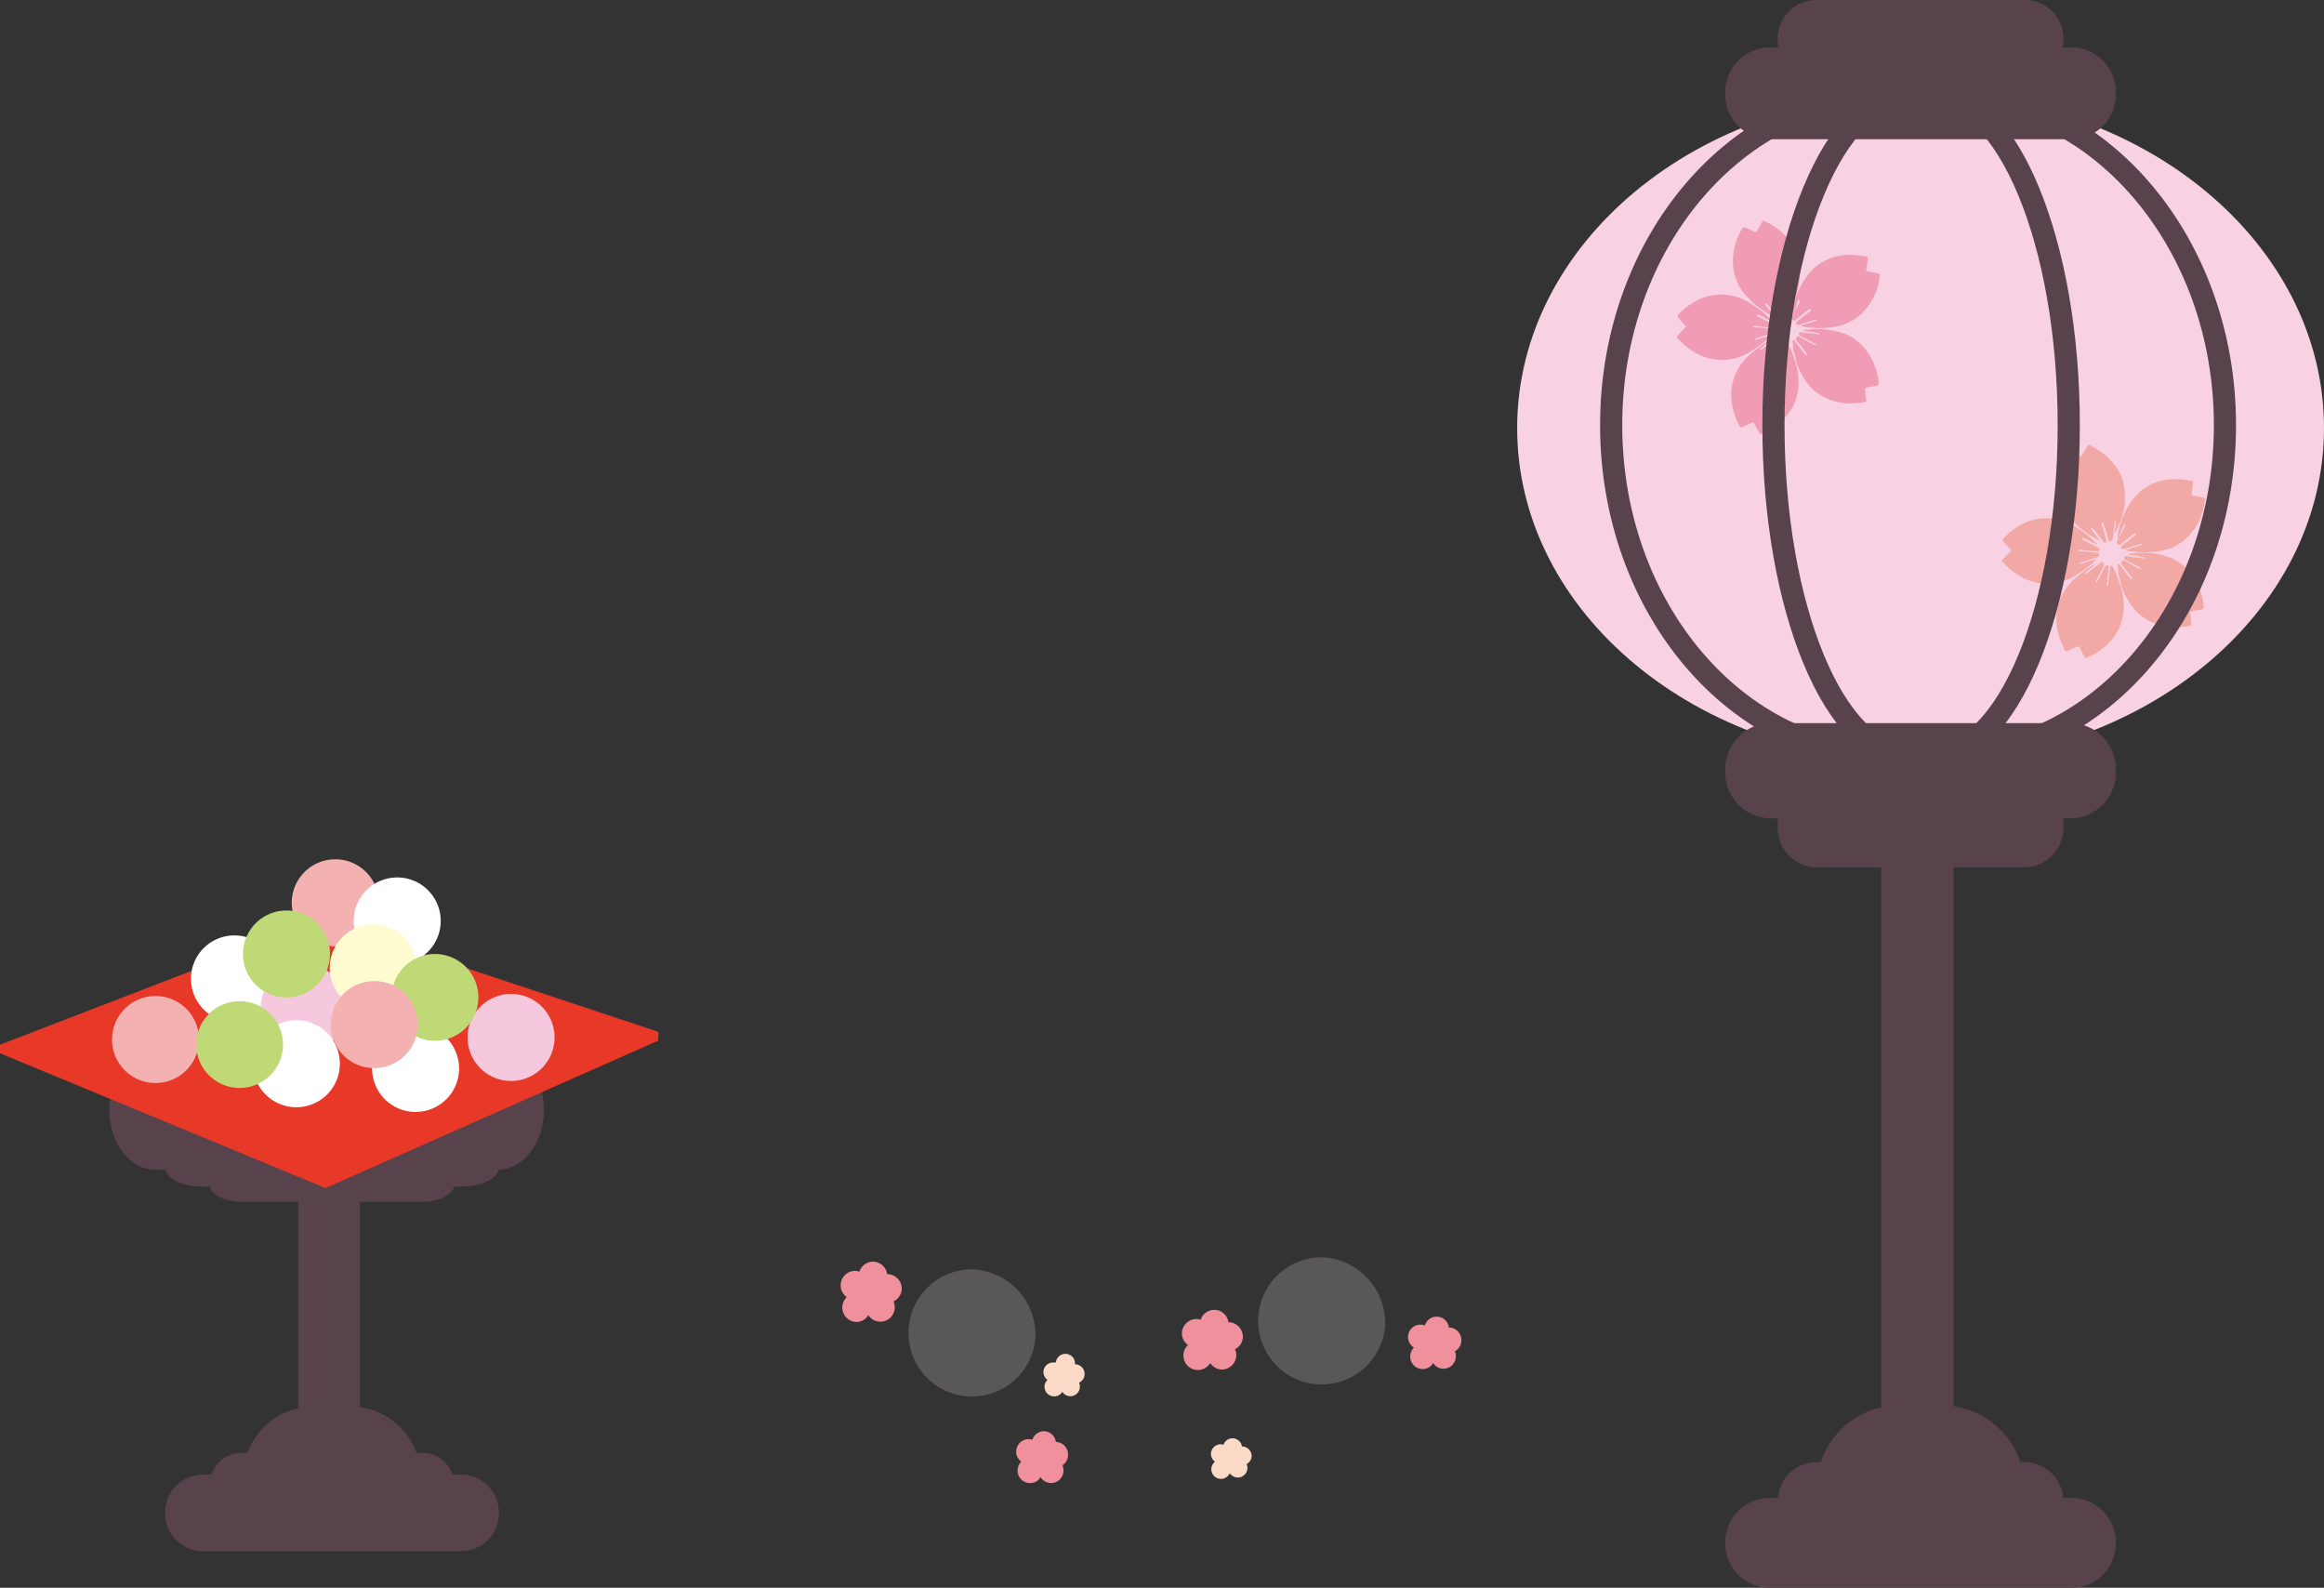 <svg xmlns="http://www.w3.org/2000/svg" viewBox="0 0 202.49 138.32"><rect x="0" y="0" width="202.49" height="138.32" fill="#333333" stroke="none"/><defs><style>.cls-1{fill:#f8d2e2;}.cls-2{fill:#58424b;}.cls-3{fill:#ef909c;}.cls-12,.cls-13,.cls-3,.cls-5{fill-rule:evenodd;}.cls-4{fill:#595757;}.cls-5{fill:#fad9c7;}.cls-6{fill:#e73828;}.cls-7{fill:#f4b1b1;}.cls-8{fill:#fff;}.cls-9{fill:#f6c8dd;}.cls-10{fill:#bed975;}.cls-11{fill:#fffbd0;}.cls-12{fill:#f09cb4;}.cls-13{fill:#f2a8a5;}.cls-14{fill:none;stroke:#58424b;stroke-linecap:round;stroke-miterlimit:10;stroke-width:1.93px;}</style></defs><g id="レイヤー_2" data-name="レイヤー 2"><g id="レイヤー_1-2" data-name="レイヤー 1"><g id="a-mame2"><path class="cls-1" d="M202.49,37.29c0,16.09-15.74,29.14-35.15,29.14s-35.15-13.05-35.15-29.14S147.92,8.13,167.34,8.13,202.49,21.19,202.49,37.29Z"/><path class="cls-2" d="M154.89,72a3.42,3.42,0,0,1,3.3-3.54h18.3a3.42,3.42,0,0,1,3.3,3.54h0a3.44,3.44,0,0,1-3.3,3.56h-18.3a3.44,3.44,0,0,1-3.3-3.56Z"/><path class="cls-2" d="M154.89,130.92a3.43,3.43,0,0,1,3.3-3.55h18.3a3.43,3.43,0,0,1,3.3,3.55h0a3.43,3.43,0,0,1-3.3,3.55h-18.3a3.43,3.43,0,0,1-3.3-3.55Z"/><path class="cls-2" d="M150.32,67.09A4,4,0,0,1,154.16,63h26.36a4,4,0,0,1,3.84,4.14h0a4,4,0,0,1-3.84,4.15H154.16a4,4,0,0,1-3.84-4.15Z"/><path class="cls-2" d="M179.79,3.4a3.35,3.35,0,0,1-3.3,3.4h-18.3a3.35,3.35,0,0,1-3.3-3.4h0a3.36,3.36,0,0,1,3.3-3.4h18.3a3.36,3.36,0,0,1,3.3,3.4Z"/><path class="cls-2" d="M184.36,8.13a3.91,3.91,0,0,1-3.84,4H154.16a3.9,3.9,0,0,1-3.84-4h0a3.9,3.9,0,0,1,3.84-4h26.36a3.9,3.9,0,0,1,3.84,4Z"/><path class="cls-2" d="M150.32,134.41a3.88,3.88,0,0,1,3.84-3.92h26.36a3.88,3.88,0,0,1,3.84,3.92h0a3.88,3.88,0,0,1-3.84,3.91H154.16a3.87,3.87,0,0,1-3.84-3.91Z"/><path class="cls-2" d="M170.22,125.52c0,2.38-1.42,4.32-3.16,4.32h0c-1.74,0-3.16-1.94-3.16-4.32V73.62c0-2.39,1.42-4.32,3.16-4.32h0c1.74,0,3.16,1.93,3.16,4.32Z"/><path class="cls-2" d="M176.4,129.64a7.21,7.21,0,0,1-7.21,7.21h-3.7a7.21,7.21,0,0,1-7.21-7.21h0a7.21,7.21,0,0,1,7.21-7.21h3.7a7.21,7.21,0,0,1,7.21,7.21Z"/><path class="cls-3" d="M108.29,116.46a1.26,1.26,0,0,0-1.26-1.27h0a1.24,1.24,0,0,0-1.23-1.08,1.26,1.26,0,0,0-1.19.87,1,1,0,0,0-.36-.07,1.26,1.26,0,0,0-1.27,1.26,1.24,1.24,0,0,0,.53,1,1.26,1.26,0,1,0,1.94,1.57,1.26,1.26,0,0,0,1,.57,1.27,1.27,0,0,0,1.27-1.27,1.22,1.22,0,0,0-.11-.5A1.22,1.22,0,0,0,108.29,116.46Z"/><path class="cls-4" d="M90.22,116.51a5.54,5.54,0,1,1-5.52-5.93A5.73,5.73,0,0,1,90.22,116.51Z"/><path class="cls-4" d="M120.69,115.46a5.54,5.54,0,1,1-5.53-5.93A5.74,5.74,0,0,1,120.69,115.46Z"/><path class="cls-3" d="M93.06,126.71A1.09,1.09,0,0,0,92,125.62h0a1.08,1.08,0,0,0-1.06-.94,1.1,1.1,0,0,0-1,.75,1.07,1.07,0,0,0-.31-.06,1.09,1.09,0,0,0-1.09,1.1,1.06,1.06,0,0,0,.45.86,1.09,1.09,0,0,0,.77,1.87,1,1,0,0,0,.9-.52,1.08,1.08,0,0,0,2-.6,1,1,0,0,0-.09-.43A1.08,1.08,0,0,0,93.06,126.71Z"/><path class="cls-3" d="M127.33,116.74a1.09,1.09,0,0,0-1.09-1.09h0a1.07,1.07,0,0,0-2.09-.18,1.07,1.07,0,0,0-.32-.07,1.08,1.08,0,0,0-.63,2,1.09,1.09,0,0,0,.76,1.87,1.06,1.06,0,0,0,.91-.52,1.07,1.07,0,0,0,.89.49,1.09,1.09,0,0,0,1.09-1.09,1,1,0,0,0-.09-.43A1.09,1.09,0,0,0,127.33,116.74Z"/><path class="cls-3" d="M78.57,112.25A1.27,1.27,0,0,0,77.3,111h0a1.27,1.27,0,0,0-1.24-1.09,1.25,1.25,0,0,0-1.18.88,1.17,1.17,0,0,0-.37-.08A1.26,1.26,0,0,0,73.25,112a1.22,1.22,0,0,0,.53,1,1.25,1.25,0,0,0-.39.9,1.27,1.27,0,0,0,1.27,1.27,1.24,1.24,0,0,0,1-.6,1.25,1.25,0,0,0,2.3-.7,1.25,1.25,0,0,0-.11-.5A1.24,1.24,0,0,0,78.57,112.25Z"/><path class="cls-5" d="M109.06,126.86a.85.85,0,0,0-.85-.85h0a.83.83,0,0,0-1.61-.14,1,1,0,0,0-.24-.05.85.85,0,0,0-.85.85.86.86,0,0,0,.35.67.84.84,0,1,0,1.29,1,.84.84,0,0,0,1.54-.47.93.93,0,0,0-.07-.33A.84.84,0,0,0,109.06,126.86Z"/><path class="cls-5" d="M94.5,119.69a.84.84,0,0,0-.84-.84h0A.83.83,0,0,0,92,118.7a.86.86,0,0,0-.24,0,.83.83,0,0,0-.49,1.51.81.81,0,0,0-.26.6.84.84,0,0,0,.85.84.82.82,0,0,0,.7-.4.83.83,0,0,0,1.53-.46.72.72,0,0,0-.07-.33A.84.84,0,0,0,94.5,119.69Z"/><path class="cls-2" d="M18.3,103.26c0-.79,1.25-1.44,2.8-1.44H36.75c1.55,0,2.81.65,2.81,1.44h0c0,.79-1.26,1.44-2.81,1.44H21.1c-1.55,0-2.8-.65-2.8-1.44Z"/><path class="cls-2" d="M18.3,129.22a2.73,2.73,0,0,1,2.8-2.65H36.75a2.74,2.74,0,0,1,2.81,2.65h0a2.74,2.74,0,0,1-2.81,2.64H21.1a2.73,2.73,0,0,1-2.8-2.64Z"/><path class="cls-2" d="M14.39,101.7c0-.93,1.46-1.68,3.28-1.68H40.18c1.82,0,3.29.75,3.29,1.68h0c0,.93-1.47,1.68-3.29,1.68H17.67c-1.82,0-3.28-.75-3.28-1.68Z"/><path class="cls-2" d="M14.39,131.8a3.3,3.3,0,0,1,3.28-3.34H40.18a3.31,3.31,0,0,1,3.29,3.34h0a3.31,3.31,0,0,1-3.29,3.34H17.67a3.3,3.3,0,0,1-3.28-3.34Z"/><path class="cls-2" d="M31.38,125.2c0,1-1.2,1.75-2.69,1.75h0c-1.48,0-2.7-.79-2.7-1.75v-21c0-1,1.22-1.75,2.7-1.75h0c1.49,0,2.69.78,2.69,1.75Z"/><path class="cls-2" d="M36.67,128.69a6.15,6.15,0,0,1-6.16,6.15H27.35a6.16,6.16,0,0,1-6.17-6.15h0a6.17,6.17,0,0,1,6.17-6.17h3.16a6.17,6.17,0,0,1,6.16,6.17Z"/><path class="cls-2" d="M47.4,96.67c0,2.89-1.79,5.23-4,5.23H13.52c-2.21,0-4-2.34-4-5.23h0c0-2.89,1.8-5.23,4-5.23H43.39c2.22,0,4,2.34,4,5.23Z"/><polygon class="cls-6" points="57.36 89.89 28.11 80.18 0 91.01 0 91.76 28.36 103.5 57.36 90.65 57.36 89.89"/><path class="cls-7" d="M33,78.64a3.79,3.79,0,1,1-3.78-3.78A3.78,3.78,0,0,1,33,78.64Z"/><path class="cls-8" d="M24.2,85.28a3.78,3.78,0,1,1-3.78-3.79A3.78,3.78,0,0,1,24.2,85.28Z"/><path class="cls-9" d="M30.3,87.74A3.79,3.79,0,1,1,26.51,84,3.79,3.79,0,0,1,30.3,87.74Z"/><path class="cls-9" d="M48.32,90.37a3.79,3.79,0,1,1-3.78-3.78A3.78,3.78,0,0,1,48.32,90.37Z"/><path class="cls-10" d="M28.75,83.1A3.79,3.79,0,1,1,25,79.32,3.78,3.78,0,0,1,28.75,83.1Z"/><path class="cls-8" d="M38.4,80.22a3.79,3.79,0,1,1-3.79-3.78A3.79,3.79,0,0,1,38.4,80.22Z"/><path class="cls-11" d="M36.31,84.31a3.79,3.79,0,1,1-3.78-3.78A3.79,3.79,0,0,1,36.31,84.31Z"/><path class="cls-8" d="M40,93.08a3.79,3.79,0,1,1-3.79-3.79A3.79,3.79,0,0,1,40,93.08Z"/><path class="cls-8" d="M29.61,92.66a3.79,3.79,0,1,1-3.78-3.78A3.79,3.79,0,0,1,29.61,92.66Z"/><path class="cls-10" d="M41.68,86.9a3.78,3.78,0,1,1-3.78-3.79A3.78,3.78,0,0,1,41.68,86.9Z"/><path class="cls-7" d="M36.4,89.25a3.79,3.79,0,1,1-3.79-3.78A3.78,3.78,0,0,1,36.4,89.25Z"/><path class="cls-7" d="M17.34,90.55a3.79,3.79,0,1,1-3.79-3.78A3.79,3.79,0,0,1,17.34,90.55Z"/><path class="cls-10" d="M24.66,91a3.78,3.78,0,1,1-3.78-3.78A3.78,3.78,0,0,1,24.66,91Z"/><path class="cls-12" d="M154.65,27.63a8,8,0,0,1-2.48-1.83A4.45,4.45,0,0,1,151,23a5.33,5.33,0,0,1,.66-2.85c.23-.43.24-.42.67-.21l.52.25c.12.06.18,0,.24-.09l.46-.8c.05-.08.09-.09.18-.05a6,6,0,0,1,1.95,1.42,4.42,4.42,0,0,1,1,1.8,5.71,5.71,0,0,1-.33,3.6,4.74,4.74,0,0,1-.42.88,6.53,6.53,0,0,1,.08-.76c0-.11.12-.3-.05-.33s-.08.2-.09.31c-.06.42-.11.83-.16,1.25a.2.2,0,0,1-.21.19c-.13,0-.14-.07-.17-.16-.16-.47-.27-1-.46-1.41,0,0,0-.08-.07-.07s-.06,0-.05.09a.61.61,0,0,0,0,.11l.42,1.37c0,.09,0,.13-.09.18s-.14,0-.2-.06c-.29-.38-.58-.77-.88-1.14,0,0-.07-.13-.14-.08s0,.11,0,.17C154.16,27,154.4,27.3,154.65,27.63Z"/><path class="cls-12" d="M156.2,27.46a.74.74,0,0,1,0-.42,6.63,6.63,0,0,1,1.63-3.46,4.6,4.6,0,0,1,3.22-1.38,5.79,5.79,0,0,1,1.5.15c.18,0,.22.1.19.27s-.07.53-.12.8,0,.2.15.22c.29.05.56.12.84.16a.18.18,0,0,1,.17.24,5.24,5.24,0,0,1-1.87,3.53,4.44,4.44,0,0,1-2,.89,8.23,8.23,0,0,1-2.8,0,1.27,1.27,0,0,1-.18-.06c0-.08.1-.07.15-.09l1.06-.32s.14,0,.11-.12-.1,0-.14,0c-.47.14-.93.28-1.38.44-.09,0-.15,0-.2-.06a.13.13,0,0,1,0-.21c.17-.13.32-.26.49-.38l.73-.58s.08-.08,0-.13-.08,0-.13,0l-1.2.94c-.07.05-.12.13-.19,0s-.2-.11-.11-.27c.24-.4.44-.81.65-1.22,0-.08.14-.19,0-.24s-.14.1-.18.18C156.57,26.74,156.39,27.1,156.2,27.46Z"/><path class="cls-12" d="M154.34,29.23a9.27,9.27,0,0,1-1.87,1.43,4.63,4.63,0,0,1-4.6.16,6.5,6.5,0,0,1-1.7-1.34.15.15,0,0,1,0-.25c.21-.22.42-.45.63-.66s.05-.16,0-.24l-.56-.63c-.11-.1-.11-.17,0-.3a5.77,5.77,0,0,1,1.37-1.09,4.58,4.58,0,0,1,4.45-.14A7.87,7.87,0,0,1,154.41,28a7.42,7.42,0,0,1-1.09-.55c-.08,0-.16-.13-.22,0s.07.13.13.16l1.25.64a.16.16,0,0,1,.1.21c0,.11-.1.12-.2.1l-.4-.05-1.08-.13c-.05,0-.1,0-.11.06s0,.08.09.08l.37,0,1.13.13c.13,0,.14.09.15.19a.14.14,0,0,1-.11.19c-.2.05-.38.12-.57.18l-.87.27s-.11,0-.09.09.07.05.13,0l.12,0A9.66,9.66,0,0,1,154.34,29.23Z"/><path class="cls-12" d="M156.43,31.5a6.22,6.22,0,0,1,.28,2.06,4.44,4.44,0,0,1-1.15,2.78,5.61,5.61,0,0,1-1.36,1.11c-.23.13-.47.23-.7.35s-.14,0-.19-.09a4.83,4.83,0,0,1-.41-.74c-.09-.19-.2-.17-.36-.09s-.45.19-.67.31-.25,0-.33-.13a6.44,6.44,0,0,1-.61-1.74,4.61,4.61,0,0,1,1.68-4.54,9.82,9.82,0,0,1,1.36-1,1.28,1.28,0,0,1,.27-.11c-.23.24-.54.41-.78.64,0,0-.13,0-.09.12s.12,0,.16,0l1.07-.84c.08-.07.14-.18.28-.09a.23.23,0,0,1,.07.34c-.24.42-.45.85-.67,1.27,0,.05-.08.09,0,.13s.07,0,.1-.07l.31-.58c.13-.26.27-.51.41-.77,0-.1.13-.08.22-.06s.09.06.08.14l-.12.93c0,.19,0,.39-.07.59,0,0,0,.11.07.11s.07,0,.07-.09a.31.31,0,0,0,0-.1q.1-.7.18-1.41c0-.14.07-.15.18-.13a5.66,5.66,0,0,1,.34.7C156.23,30.83,156.27,31.19,156.43,31.5Z"/><path class="cls-12" d="M157.1,28.81c.12-.12.28-.08.41-.09a6.83,6.83,0,0,1,3.11.32,4.28,4.28,0,0,1,1.82,1.26,5.68,5.68,0,0,1,1.24,3c0,.19,0,.28-.22.31l-.79.14c-.14,0-.18.08-.17.22s.06.57.11.86c0,.13,0,.17-.14.2a6,6,0,0,1-1.93.07,5.17,5.17,0,0,1-1.67-.53,4.32,4.32,0,0,1-1.47-1.28,5.84,5.84,0,0,1-.9-1.82,5.81,5.81,0,0,0-.27-1,.13.13,0,0,0,0-.13h0a2.5,2.5,0,0,0-.07-.67c.06,0,.11-.06.16,0l.27.33.68.87s.09.12.15.08,0-.12,0-.16c-.29-.37-.59-.75-.89-1.11-.06-.09-.11-.16,0-.27a.19.19,0,0,1,.28-.06c.35.2.69.38,1,.56l.28.14s.1,0,.12,0,0-.08-.06-.1l-.28-.15-1-.53c-.1-.05-.17-.12-.12-.24s.12-.09.2-.08l1.39.16c.07,0,.18.08.2,0s-.12-.08-.18-.1h-.07C157.85,28.89,157.46,28.92,157.1,28.81Z"/><path class="cls-13" d="M183,47.12a8,8,0,0,1-2.48-1.83,4.45,4.45,0,0,1-1.18-2.76,5.35,5.35,0,0,1,.66-2.85c.23-.43.24-.42.67-.21l.52.25c.13.06.18,0,.24-.09.15-.27.31-.53.46-.79,0-.09.09-.1.19-.06A6.19,6.19,0,0,1,184,40.2a4.52,4.52,0,0,1,1,1.8,5.71,5.71,0,0,1-.33,3.6,4.74,4.74,0,0,1-.42.88,6.53,6.53,0,0,1,.08-.76c0-.11.12-.3,0-.33s-.07.21-.09.31c-.06.42-.11.83-.16,1.25a.19.19,0,0,1-.21.19c-.13,0-.14-.07-.17-.16-.16-.47-.26-1-.46-1.41,0,0,0-.08-.06-.07s-.07,0-.06.09l0,.11c.14.46.28.91.43,1.37,0,.1,0,.13-.1.18a.13.13,0,0,1-.19-.06l-.88-1.14s-.08-.13-.15-.08,0,.11,0,.17C182.49,46.46,182.73,46.8,183,47.12Z"/><path class="cls-13" d="M184.53,47a.74.74,0,0,1,0-.42,6.63,6.63,0,0,1,1.63-3.46,4.61,4.61,0,0,1,3.23-1.38,5.76,5.76,0,0,1,1.49.15c.18,0,.22.1.19.27s-.07.53-.11.81c0,.12,0,.19.15.21s.55.12.83.16a.18.18,0,0,1,.17.24,5.21,5.21,0,0,1-1.87,3.53,4.39,4.39,0,0,1-2,.89,8.23,8.23,0,0,1-2.8,0l-.18-.05c0-.09.1-.08.15-.09l1.06-.33c.05,0,.14,0,.11-.12s-.1,0-.14,0c-.46.13-.92.28-1.38.43-.09,0-.15,0-.2-.06a.13.13,0,0,1,0-.21l.48-.38c.24-.2.49-.38.74-.58,0,0,.07-.08,0-.13s-.08,0-.13,0l-1.2.94c-.06.06-.11.13-.19,0s-.2-.11-.1-.27c.23-.4.43-.81.64-1.22,0-.08.14-.19.05-.24s-.14.1-.18.18Z"/><path class="cls-13" d="M182.67,48.72a8.61,8.61,0,0,1-1.86,1.43,4.64,4.64,0,0,1-4.6.16,6.34,6.34,0,0,1-1.7-1.34.15.15,0,0,1,0-.25l.63-.66c.1-.09.05-.16,0-.24l-.57-.63c-.11-.1-.11-.17,0-.29a5.76,5.76,0,0,1,1.37-1.1,4.58,4.58,0,0,1,4.45-.14,7.87,7.87,0,0,1,2.36,1.81,8,8,0,0,1-1.09-.55c-.08,0-.16-.12-.22,0s.07.12.13.15c.41.22.83.43,1.25.64.1.05.14.11.1.22s-.1.11-.2.09l-.4,0-1.07-.13c-.05,0-.11,0-.12.06s0,.08.1.08l.36,0,1.14.13c.12,0,.14.09.15.19a.15.15,0,0,1-.12.19l-.57.18-.87.27c-.05,0-.11,0-.09.09s.08.06.13,0l.12,0A10.16,10.16,0,0,1,182.67,48.72Z"/><path class="cls-13" d="M184.76,51a6.25,6.25,0,0,1,.28,2.06,4.42,4.42,0,0,1-1.15,2.78,5.61,5.61,0,0,1-1.36,1.11c-.22.13-.47.23-.7.35s-.14,0-.19-.08a6.79,6.79,0,0,1-.41-.75c-.09-.19-.2-.17-.36-.09s-.45.19-.67.31-.25,0-.33-.13a6.44,6.44,0,0,1-.61-1.74,4.65,4.65,0,0,1,1.68-4.54,9.82,9.82,0,0,1,1.36-1,1.28,1.28,0,0,1,.27-.11c-.23.24-.53.41-.78.64,0,0-.13,0-.09.12s.12,0,.16,0l1.07-.84c.09-.07.15-.18.28-.08a.22.22,0,0,1,.07.33c-.23.42-.44.85-.66,1.27,0,.05-.09.09,0,.13s.07,0,.1-.06l.31-.59c.13-.25.28-.51.41-.77.05-.1.13-.08.22-.06s.09.06.08.14c0,.31-.08.62-.11.93s0,.39-.08.59c0,0,0,.11.07.11s.07,0,.07-.08,0-.07,0-.11c.06-.47.12-.94.17-1.41,0-.14.08-.15.18-.13a5.66,5.66,0,0,1,.34.7C184.56,50.32,184.6,50.68,184.76,51Z"/><path class="cls-13" d="M185.44,48.3c.11-.11.27-.08.4-.09a6.88,6.88,0,0,1,3.12.32,4.31,4.31,0,0,1,1.81,1.26,5.68,5.68,0,0,1,1.24,3c0,.19,0,.28-.22.31l-.79.14c-.14,0-.18.08-.16.22s.06.57.1.86c0,.13,0,.17-.14.2a5.9,5.9,0,0,1-1.92.07,5.23,5.23,0,0,1-1.68-.53,4.3,4.3,0,0,1-1.47-1.28,6.13,6.13,0,0,1-.9-1.81,5.68,5.68,0,0,0-.27-1c0-.05,0-.09,0-.13h0a2.43,2.43,0,0,0-.07-.66c.06-.05.11-.06.17,0a4.19,4.19,0,0,0,.26.33l.68.87s.09.13.15.08,0-.12,0-.16c-.29-.37-.59-.75-.89-1.11-.06-.09-.11-.16,0-.26a.19.19,0,0,1,.29-.07c.34.2.68.38,1,.56l.28.14s.1,0,.12,0,0-.08-.06-.1l-.28-.15-1-.53c-.09,0-.16-.11-.12-.24s.12-.09.2-.08l1.39.17c.07,0,.18.07.2,0s-.11-.08-.18-.1h-.07C186.18,48.38,185.8,48.41,185.44,48.3Z"/><path class="cls-14" d="M164.87,65.86c-13.53,0-24.49-12.9-24.49-28.82s11-28.81,24.49-28.81"/><path class="cls-14" d="M166.46,65.86c-6.59,0-11.94-12.9-11.94-28.82s5.35-28.81,11.94-28.81"/><path class="cls-14" d="M169.37,65.86c13.52,0,24.49-12.9,24.49-28.82s-11-28.81-24.49-28.81"/><path class="cls-14" d="M168.31,65.86c6.6,0,11.94-12.9,11.94-28.82S174.91,8.23,168.31,8.23"/></g></g></g></svg>